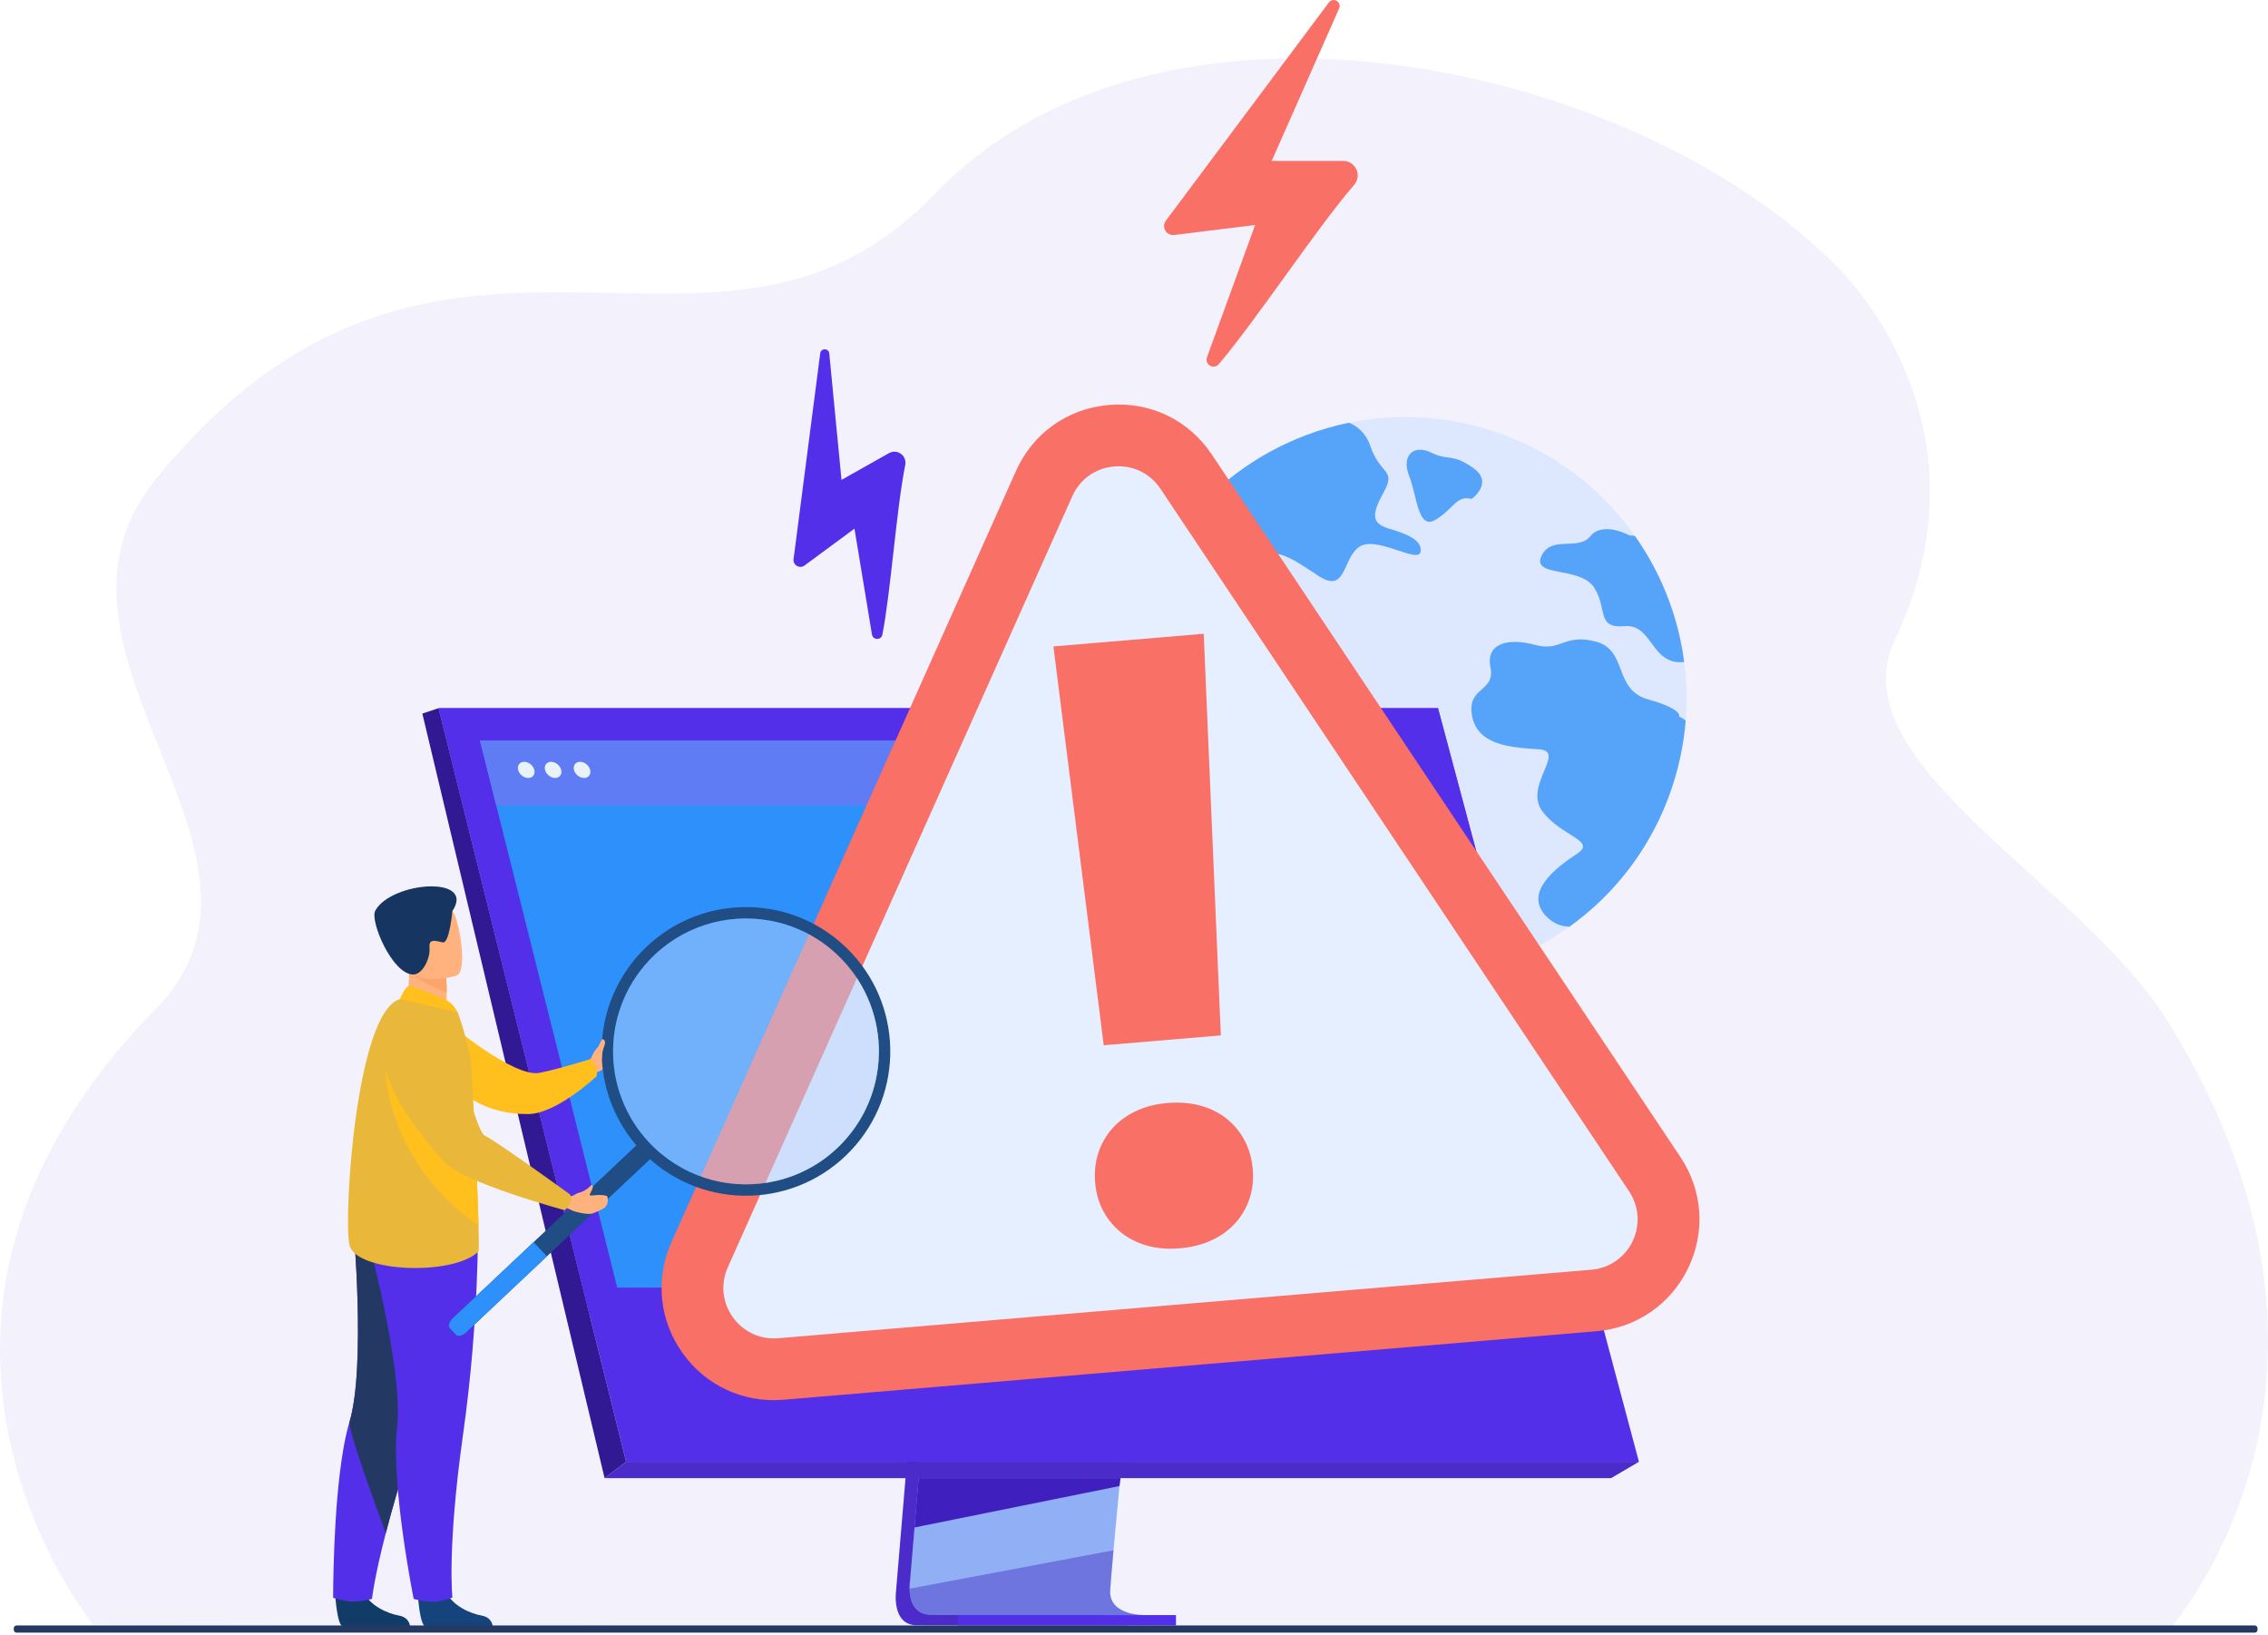 <svg width="426" height="307" viewBox="0 0 426 307" fill="none" xmlns="http://www.w3.org/2000/svg">
<path d="M272.205 59.963C215.83 22.538 158.738 58.505 137.239 81.166C120.783 96.535 85.721 136.495 77.122 173.381C66.372 219.489 95.436 277.375 196.162 286.462C296.889 295.549 326.35 266.942 343.868 222.854C361.385 178.766 342.673 106.744 272.205 59.963Z" fill="#F3F2FC"/>
<path d="M407.62 305.944C380.748 305.944 17.452 305.16 17.452 305.117C17.301 304.765 -28.667 248.423 29.216 189.517C57.898 160.329 2.878 122.516 29.216 90.048C74.334 34.433 118.975 65.755 156.163 50.113C162.734 47.351 169.328 42.909 175.928 36.089C179.644 32.253 183.715 28.901 188.074 26.005C188.743 25.559 189.417 25.123 190.099 24.701C192.709 23.081 195.416 21.618 198.203 20.302C200.076 19.419 201.982 18.603 203.926 17.852C207.009 16.66 210.177 15.632 213.412 14.764C218.007 13.529 222.736 12.61 227.559 11.988C229.663 11.714 231.784 11.5 233.922 11.338C275.477 8.214 322.239 25.785 346.373 51.468C351.231 56.639 373.324 83.397 355.909 120.177C344.913 143.398 390.979 165.575 407.348 192.094C448.966 259.512 407.997 305.064 407.618 305.944H407.62Z" fill="#F3F2FC"/>
<g opacity="0.8">
<path d="M313.598 149.195C312.488 152.245 311.128 155.135 309.545 157.844C305.746 164.347 300.68 169.814 294.787 174.041C281.094 183.866 262.944 186.983 245.91 180.79C225.646 173.425 212.63 154.95 211.244 134.741C211.059 132.077 211.077 129.384 211.311 126.682C211.696 122.145 212.682 117.583 214.311 113.102C215.629 109.477 217.303 106.083 219.277 102.947C219.299 102.911 219.323 102.877 219.344 102.841C224.828 94.18 232.616 87.494 241.574 83.304C244.115 82.114 246.751 81.126 249.457 80.352C250.746 79.982 252.055 79.661 253.372 79.392C262.614 77.49 272.481 78.043 282.002 81.505C283.265 81.964 284.499 82.466 285.703 83.01C287.404 83.773 289.045 84.62 290.625 85.541C297.278 89.42 302.845 94.626 307.114 100.686H307.115C309.776 104.46 311.928 108.563 313.522 112.885C314.36 115.155 315.043 117.483 315.564 119.857C315.888 121.335 316.149 122.825 316.347 124.334C316.822 127.955 316.92 131.649 316.623 135.363C316.249 139.981 315.257 144.631 313.598 149.198V149.195Z" fill="#D7E5FF"/>
<path d="M255.167 102.796C252.046 105.214 252.873 111.682 247.469 108.037C242.066 104.39 238.675 102.408 237.144 105.591C235.612 108.773 240.401 110.514 239.141 113.981C237.88 117.448 235.316 117.815 232.614 114.968C229.909 112.121 229.831 109.381 225.454 109.471C221.074 109.562 219.207 107.761 219.421 104.474C219.457 103.895 219.399 103.395 219.277 102.949C219.299 102.913 219.323 102.878 219.344 102.842C224.828 94.181 232.616 87.496 241.574 83.305C244.115 82.115 246.751 81.127 249.457 80.353C250.746 79.983 252.055 79.662 253.372 79.394C254.899 80.014 256.536 81.272 257.403 83.796C259.309 89.351 262.4 88.043 259.775 92.696C257.147 97.347 258.23 98.49 261.095 99.344C263.962 100.198 267.264 101.398 266.814 103.665C266.362 105.932 258.289 100.377 255.167 102.796Z" fill="#2E90FA"/>
<path d="M313.599 149.195C312.489 152.245 311.129 155.135 309.546 157.844C305.747 164.347 300.681 169.814 294.788 174.041C293.319 173.995 291.982 173.497 290.856 172.49C285.565 167.763 292.577 162.744 296.269 160.299C299.961 157.857 293.107 157.046 289.65 152.286C286.194 147.526 294.287 141.074 289.087 140.726C283.886 140.378 277.561 140.041 276.502 134.47C275.443 128.9 280.914 130.046 279.956 125.353C278.999 120.66 283.523 119.78 288.363 121.12C293.203 122.459 293.799 118.892 299.798 120.511C305.798 122.13 302.973 129.514 309.592 131.36C316.21 133.206 315.38 134.586 315.38 134.586C315.848 134.742 316.263 135.003 316.622 135.357C316.248 139.976 315.257 144.625 313.597 149.193L313.599 149.195Z" fill="#2E90FA"/>
<path d="M316.347 124.332C310.046 124.99 310.472 117.124 305.123 117.592C299.728 118.061 302.036 114.226 299.367 110.266C296.694 106.305 287.691 108.452 289.521 104.443C291.35 100.437 296.379 103.571 298.734 100.691C301.09 97.81 306.073 100.555 306.073 100.555C306.414 100.55 306.762 100.593 307.114 100.686C307.114 100.686 307.114 100.684 307.115 100.686C309.776 104.459 311.928 108.561 313.522 112.884C314.36 115.155 315.043 117.483 315.564 119.857C315.888 121.334 316.149 122.825 316.347 124.334V124.332Z" fill="#2E90FA"/>
<path d="M276.417 93.699C276.417 93.699 280.694 90.67 276.672 87.854C272.648 85.04 272.162 86.634 268.831 85.004C265.498 83.374 263.161 85.562 264.697 89.437C266.231 93.312 266.293 99.701 269.734 97.559C273.176 95.418 273.548 92.982 276.418 93.699H276.417Z" fill="#2E90FA"/>
</g>
<path d="M177.336 191.396L168.311 298.709C168.311 298.709 167.366 305.214 172.204 305.226C180.159 305.244 211.804 305.226 211.804 305.226C211.804 305.226 205.816 303.872 205.889 300.825C205.974 297.235 216.437 190.38 216.437 190.38L177.336 191.396Z" fill="#4B2CCA"/>
<path d="M214.782 303.322C213.217 303.327 182.582 303.378 174.834 303.278C171.457 303.237 170.864 300.275 170.837 298.361C170.823 297.443 170.941 296.763 170.941 296.763L171.174 293.974L171.773 286.866L172.301 280.584L172.981 272.513L173.552 265.701L179.966 189.446L219.066 188.431C219.066 188.431 214.66 233.149 211.543 265.699C211.195 269.325 210.865 272.803 210.558 276.049C210.459 277.086 210.364 278.098 210.27 279.085C209.982 282.164 209.717 284.993 209.487 287.49C209.365 288.806 209.253 290.028 209.153 291.149C208.756 295.539 208.522 298.342 208.518 298.876C208.518 299.186 208.544 299.476 208.594 299.744C209.236 303.164 214.194 303.318 214.782 303.318V303.322Z" fill="#90AFF4"/>
<path d="M82.379 133L104.362 221.305L107.372 233.4L117.612 274.53H307.84L270.099 133H82.379Z" fill="#542FEA"/>
<path d="M82.378 133L79.33 134.015L113.56 277.602L117.611 274.53L82.378 133Z" fill="#321994"/>
<path d="M113.561 277.602H302.617L307.838 274.53H117.612L113.561 277.602Z" fill="#4B2CCA"/>
<path d="M179.951 305.266H220.885V303.32H179.951V305.266Z" fill="#542FEA"/>
<path d="M210.479 277.6L210.269 279.089L171.771 286.864L172.299 280.585L172.551 277.6H210.479Z" fill="#3F1FBE"/>
<path opacity="0.4" d="M214.78 303.322C213.215 303.328 182.581 303.378 174.833 303.279C171.456 303.237 170.863 300.276 170.836 298.361L209.15 291.153C208.753 295.543 208.519 298.346 208.515 298.879C208.515 299.19 208.541 299.48 208.591 299.748C209.233 303.168 214.191 303.322 214.778 303.322H214.78Z" fill="#3F1FBE"/>
<path d="M82.379 133H270.099L300.558 246.745H110.696L82.379 133Z" fill="#542FEA"/>
<path d="M291.703 241.815H115.938L109.658 216.795L107.229 207.114L106.237 203.166L99.781 177.453L99.448 176.113L96.035 162.522L94.508 156.44L93.206 151.252L90.152 139.092H263.384L266.737 151.252L268.166 156.44L269.843 162.522L280.888 202.586V202.588L281.824 205.982L282.259 207.558L289.884 235.219L291.703 241.815Z" fill="#2E90FA"/>
<path d="M266.737 151.254H93.206L90.154 139.092H263.384L266.737 151.254Z" fill="#607CF4"/>
<path d="M97.32 144.589C97.112 143.749 97.621 143.069 98.461 143.069C99.3 143.069 100.151 143.749 100.359 144.589C100.568 145.428 100.058 146.108 99.219 146.108C98.379 146.108 97.529 145.428 97.32 144.589Z" fill="#E9F3FE"/>
<path d="M102.371 144.589C102.162 143.749 102.672 143.069 103.511 143.069C104.351 143.069 105.202 143.749 105.41 144.589C105.619 145.428 105.109 146.108 104.269 146.108C103.43 146.108 102.579 145.428 102.371 144.589Z" fill="#E9F3FE"/>
<path d="M107.81 144.589C107.602 143.749 108.111 143.069 108.951 143.069C109.791 143.069 110.641 143.749 110.85 144.589C111.058 145.428 110.548 146.108 109.709 146.108C108.869 146.108 108.019 145.428 107.81 144.589Z" fill="#E9F3FE"/>
<path d="M228.925 68.388C236.029 60.047 246.984 43.291 254.359 34.712C255.876 32.946 254.614 30.221 252.286 30.221H238.866L251.524 1.595C252.065 0.373 250.4 -0.601 249.599 0.469L218.99 41.436C218.097 42.631 219.073 44.314 220.554 44.131L235.748 42.26L226.709 67.091C226.212 68.459 227.982 69.494 228.925 68.386V68.388Z" fill="#F97066"/>
<path d="M165.737 119.192C167.335 110.994 168.345 95.769 170.033 87.312C170.381 85.571 168.522 84.233 166.976 85.103L158.061 90.123L155.762 66.375C155.664 65.362 154.193 65.338 154.063 66.348L149.056 105.006C148.911 106.134 150.188 106.887 151.104 106.21L160.495 99.285L163.779 119.16C163.96 120.253 165.523 120.278 165.735 119.19L165.737 119.192Z" fill="#542FEA"/>
<path d="M299.38 244.236L146.656 257.104C135.059 258.081 126.667 246.258 131.414 235.634L196.118 90.826C201.027 79.841 216.115 78.57 222.792 88.58L310.813 220.52C317.272 230.201 310.976 243.261 299.38 244.238V244.236Z" fill="#E6EFFF"/>
<path d="M299.868 250.014L147.143 262.881C139.633 263.514 132.543 260.223 128.18 254.076C123.817 247.929 123.048 240.151 126.123 233.27L190.827 88.462C194.006 81.347 200.541 76.708 208.307 76.053C216.074 75.399 223.293 78.879 227.618 85.363L315.639 217.303C319.822 223.574 320.366 231.371 317.093 238.16C313.82 244.949 307.381 249.381 299.87 250.014H299.868ZM209.279 87.606C205.783 87.9 202.842 89.989 201.411 93.191L136.708 237.999C135.324 241.096 135.671 244.598 137.634 247.363C139.598 250.13 142.79 251.612 146.17 251.327L298.894 238.459C302.274 238.175 305.174 236.18 306.646 233.125C308.119 230.069 307.876 226.558 305.992 223.737L217.971 91.797C216.023 88.879 212.775 87.312 209.279 87.606Z" fill="#F97066"/>
<path d="M205.701 222.083C205.536 220.116 205.731 218.266 206.295 216.536C206.857 214.808 207.728 213.277 208.908 211.947C210.089 210.617 211.55 209.531 213.297 208.693C215.041 207.857 217.045 207.341 219.306 207.15C221.565 206.96 223.643 207.132 225.533 207.662C227.424 208.193 229.064 209.018 230.449 210.131C231.836 211.247 232.95 212.61 233.793 214.219C234.636 215.831 235.14 217.619 235.307 219.588C235.472 221.555 235.272 223.39 234.708 225.09C234.144 226.79 233.272 228.305 232.092 229.636C230.911 230.967 229.433 232.053 227.658 232.892C225.883 233.732 223.865 234.249 221.603 234.439C219.342 234.63 217.28 234.457 215.422 233.924C213.561 233.391 211.938 232.566 210.551 231.451C209.166 230.337 208.051 228.99 207.211 227.407C206.37 225.826 205.867 224.051 205.701 222.083ZM229.312 194.453L207.313 196.306L197.863 121.403L226.095 119.024L229.312 194.453Z" fill="#F97066"/>
<path d="M110.863 199.046C110.863 199.046 111.342 197.969 111.652 197.46C111.962 196.95 113.288 195.456 113.513 195.793C113.737 196.132 114.64 198.408 114.162 199.046C113.683 199.685 114.193 200.793 111.81 201.465L110.865 199.046H110.863Z" fill="#FFB27D"/>
<path d="M84.377 192.246C84.377 192.246 96.579 202.432 101.335 201.489C105.056 200.751 110.937 198.887 110.937 198.887C110.937 198.887 112.489 200.363 112.05 202.132C112.05 202.132 104.558 209.183 99.219 209.228C90.874 209.299 86.939 205.094 86.939 205.094L84.377 192.248V192.246Z" fill="#FFC01E"/>
<path d="M62.977 299.676C62.977 299.676 63.33 305.389 64.436 305.471C64.583 305.482 70.043 305.482 70.043 305.482L77.014 305.442C77.014 305.442 76.968 303.763 74.93 303.407C72.894 303.052 69.483 301.621 68.248 298.928C66.95 296.096 62.977 299.676 62.977 299.676Z" fill="#113C68"/>
<path d="M62.576 300.072C62.576 300.072 64.694 300.781 66.35 300.781C68.195 300.781 69.871 300.279 69.871 300.279C69.871 300.279 70.27 296.422 72.464 287.923C73.616 283.468 75.258 277.739 77.596 270.622C84.06 250.951 86.026 239.444 86.206 238.354C86.215 238.296 86.218 238.269 86.218 238.269L86.197 238.259L66.32 229.534C66.32 229.534 68.778 256.645 65.642 267.052C65.204 268.506 64.828 270.201 64.505 272.036C62.525 283.339 62.572 300.074 62.572 300.074L62.576 300.072Z" fill="#542FEA"/>
<path d="M72.466 287.922C73.618 283.466 75.26 277.738 77.598 270.62C84.062 250.949 86.028 239.442 86.207 238.352C86.206 238.32 86.204 238.289 86.2 238.256L66.324 229.53C66.324 229.53 68.781 256.641 65.646 267.048C65.207 268.502 72.464 287.922 72.464 287.922H72.466Z" fill="#233862"/>
<path d="M78.5 299.676C78.5 299.676 78.854 305.389 79.96 305.471C80.107 305.482 85.567 305.482 85.567 305.482L92.537 305.442C92.537 305.442 92.492 303.763 90.454 303.407C88.417 303.052 85.006 301.621 83.771 298.928C82.473 296.096 78.5 299.676 78.5 299.676Z" fill="#15447C"/>
<path d="M89.77 230.17C89.77 230.17 90.027 247.738 86.988 269.309C83.949 290.881 84.979 300.036 84.979 300.036C84.979 300.036 82.89 300.713 82.048 300.782C79.901 300.956 77.7 300.277 77.7 300.277C77.7 300.277 73.35 278.699 74.597 267.902C75.845 257.106 68.641 230.854 68.641 230.854L89.771 230.168L89.77 230.17Z" fill="#542FEA"/>
<path d="M75.676 189.059L79.554 191.603L83.089 190.604C83.734 189.682 83.906 187.905 83.915 186.368C83.924 184.841 83.776 183.546 83.776 183.546L78.541 181.236L76.588 180.375C76.593 180.405 76.74 181.977 76.76 182.208C77.124 186.286 75.674 189.059 75.674 189.059H75.676Z" fill="#FFB27D"/>
<path d="M89.858 235.054C85.029 239.716 66.755 238.933 65.629 233.795C64.504 228.658 66.856 190.067 75.105 187.642C76.817 187.14 85.969 190.098 85.969 190.098C85.969 190.098 87.405 193.855 88.346 198.637C88.529 199.567 89.062 209.43 89.461 218.656C89.648 222.972 89.806 227.148 89.885 230.207C89.958 233.072 89.962 234.954 89.858 235.056V235.054Z" fill="#E9B83B"/>
<path d="M77.155 182.28C78.217 184.075 81.942 185.647 83.917 186.367C83.926 184.84 83.777 183.546 83.777 183.546L78.542 181.235C77.385 181.221 76.68 181.478 77.153 182.28H77.155Z" fill="#FCA56B"/>
<path d="M85.752 183.227C85.752 183.227 77.319 185.858 75.761 180.581C74.203 175.304 72.065 172.089 77.384 170.187C82.702 168.285 84.349 169.987 85.297 171.623C86.246 173.259 87.907 182.409 85.752 183.228V183.227Z" fill="#FFB27D"/>
<path d="M84.967 171.112C84.967 171.112 84.428 177.254 83.159 176.987C81.889 176.72 80.492 176.149 80.676 178.001C80.863 179.852 79.442 183.025 77.61 183.018C73.682 183.002 69.416 172.923 70.491 171.012C73.594 165.498 89.451 164.384 84.967 171.112Z" fill="#163560"/>
<path d="M83.726 187.774C83.617 187.729 77.448 184.962 76.727 185.2C76.005 185.437 75.106 187.642 75.106 187.642L85.969 190.097C85.969 190.097 85.113 188.358 83.726 187.774Z" fill="#FFC01E"/>
<path d="M122.136 217.664L87.552 250.226C86.874 250.864 86.02 251.068 85.652 250.678L84.484 249.437C84.118 249.047 84.372 248.206 85.05 247.568L119.634 215.006C120.312 214.367 121.166 214.164 121.534 214.554L122.702 215.795C123.068 216.184 122.814 217.026 122.136 217.664Z" fill="#1F4D84"/>
<path d="M102.728 235.937L87.552 250.226C86.874 250.865 86.02 251.068 85.652 250.678L84.484 249.437C84.118 249.048 84.372 248.206 85.05 247.568L100.226 233.279L102.728 235.935V235.937Z" fill="#2E90FA"/>
<path d="M114.186 205.37C115.514 209.745 117.973 213.844 121.543 217.202C132.447 227.46 149.603 226.936 159.861 216.034C169.983 205.274 169.607 188.428 159.115 178.128C158.976 177.99 158.834 177.852 158.689 177.718C147.787 167.46 130.633 167.981 120.375 178.884C113.475 186.217 111.452 196.381 114.184 205.37H114.186ZM121.935 180.351C127.904 174.006 136.411 171.477 144.398 172.86C149.053 173.665 153.528 175.798 157.226 179.276C167.268 188.723 167.749 204.523 158.301 214.567C154.823 218.264 150.486 220.663 145.891 221.753C138.001 223.621 129.355 221.617 123.01 215.646C112.968 206.197 112.485 190.397 121.935 180.353V180.351Z" fill="#1F4D84"/>
<g opacity="0.5">
<path d="M158.3 214.567C154.822 218.264 150.483 220.663 145.89 221.753C138 223.619 129.356 221.615 123.009 215.644C112.967 206.196 112.484 190.395 121.934 180.351C127.903 174.006 136.41 171.477 144.397 172.86C149.052 173.665 153.529 175.798 157.225 179.276C167.267 188.723 167.749 204.525 158.3 214.567Z" fill="#B3CFF9"/>
</g>
<path d="M89.885 230.207C70.828 216.628 72.413 198.508 72.413 198.508C79.378 202.435 86.289 211.121 89.46 218.656C89.647 222.972 89.805 227.148 89.885 230.207Z" fill="#FFC01E"/>
<path d="M108.693 224.021C110.037 223.711 110.94 222.695 111.127 222.518C111.127 222.518 111.7 222.557 111.032 223.78C110.976 223.881 110.853 224.144 110.758 224.331C110.72 224.407 110.773 224.496 110.858 224.501C111.634 224.561 112.414 224.253 113.906 224.565C114.113 224.608 114.173 225.102 114.164 225.312C114.151 225.667 114.177 226.068 113.763 226.614C113.522 226.931 112.851 227.272 111.355 227.874C110.786 228.103 109.155 227.93 107.629 227.406L106.408 226.841L106.787 224.574L107.094 224.637C107.58 224.739 108.183 224.146 108.691 224.021H108.693Z" fill="#FFB27D"/>
<path d="M78.331 190.098C78.331 190.098 61.209 193.358 83.368 218.154C86.911 222.119 106.06 227.282 106.06 227.282C106.06 227.282 108.002 225.63 107.023 224.292C107.023 224.292 93.838 214.717 90.939 213.196C89.633 212.51 85.874 197.915 83.747 194.401C81.62 190.886 78.331 190.098 78.331 190.098Z" fill="#E9B83B"/>
<path d="M111.328 199.347C111.328 199.347 111.888 198.277 111.997 197.712C112.106 197.148 112.811 195.501 113.101 195.211C113.217 195.095 113.602 195.245 113.647 195.744C113.667 195.962 113.56 196.357 113.372 196.827C113.065 197.594 113.116 198.633 113.009 198.979C112.744 199.842 111.326 199.347 111.326 199.347H111.328Z" fill="#FFB27D"/>
<path d="M3.11 305.266H423.503C423.793 305.266 424.029 305.502 424.029 305.792V306.095C424.029 306.385 423.793 306.621 423.503 306.621H3.11C2.82 306.621 2.584 306.385 2.584 306.095V305.792C2.584 305.502 2.82 305.266 3.11 305.266Z" fill="#233862"/>
</svg>
